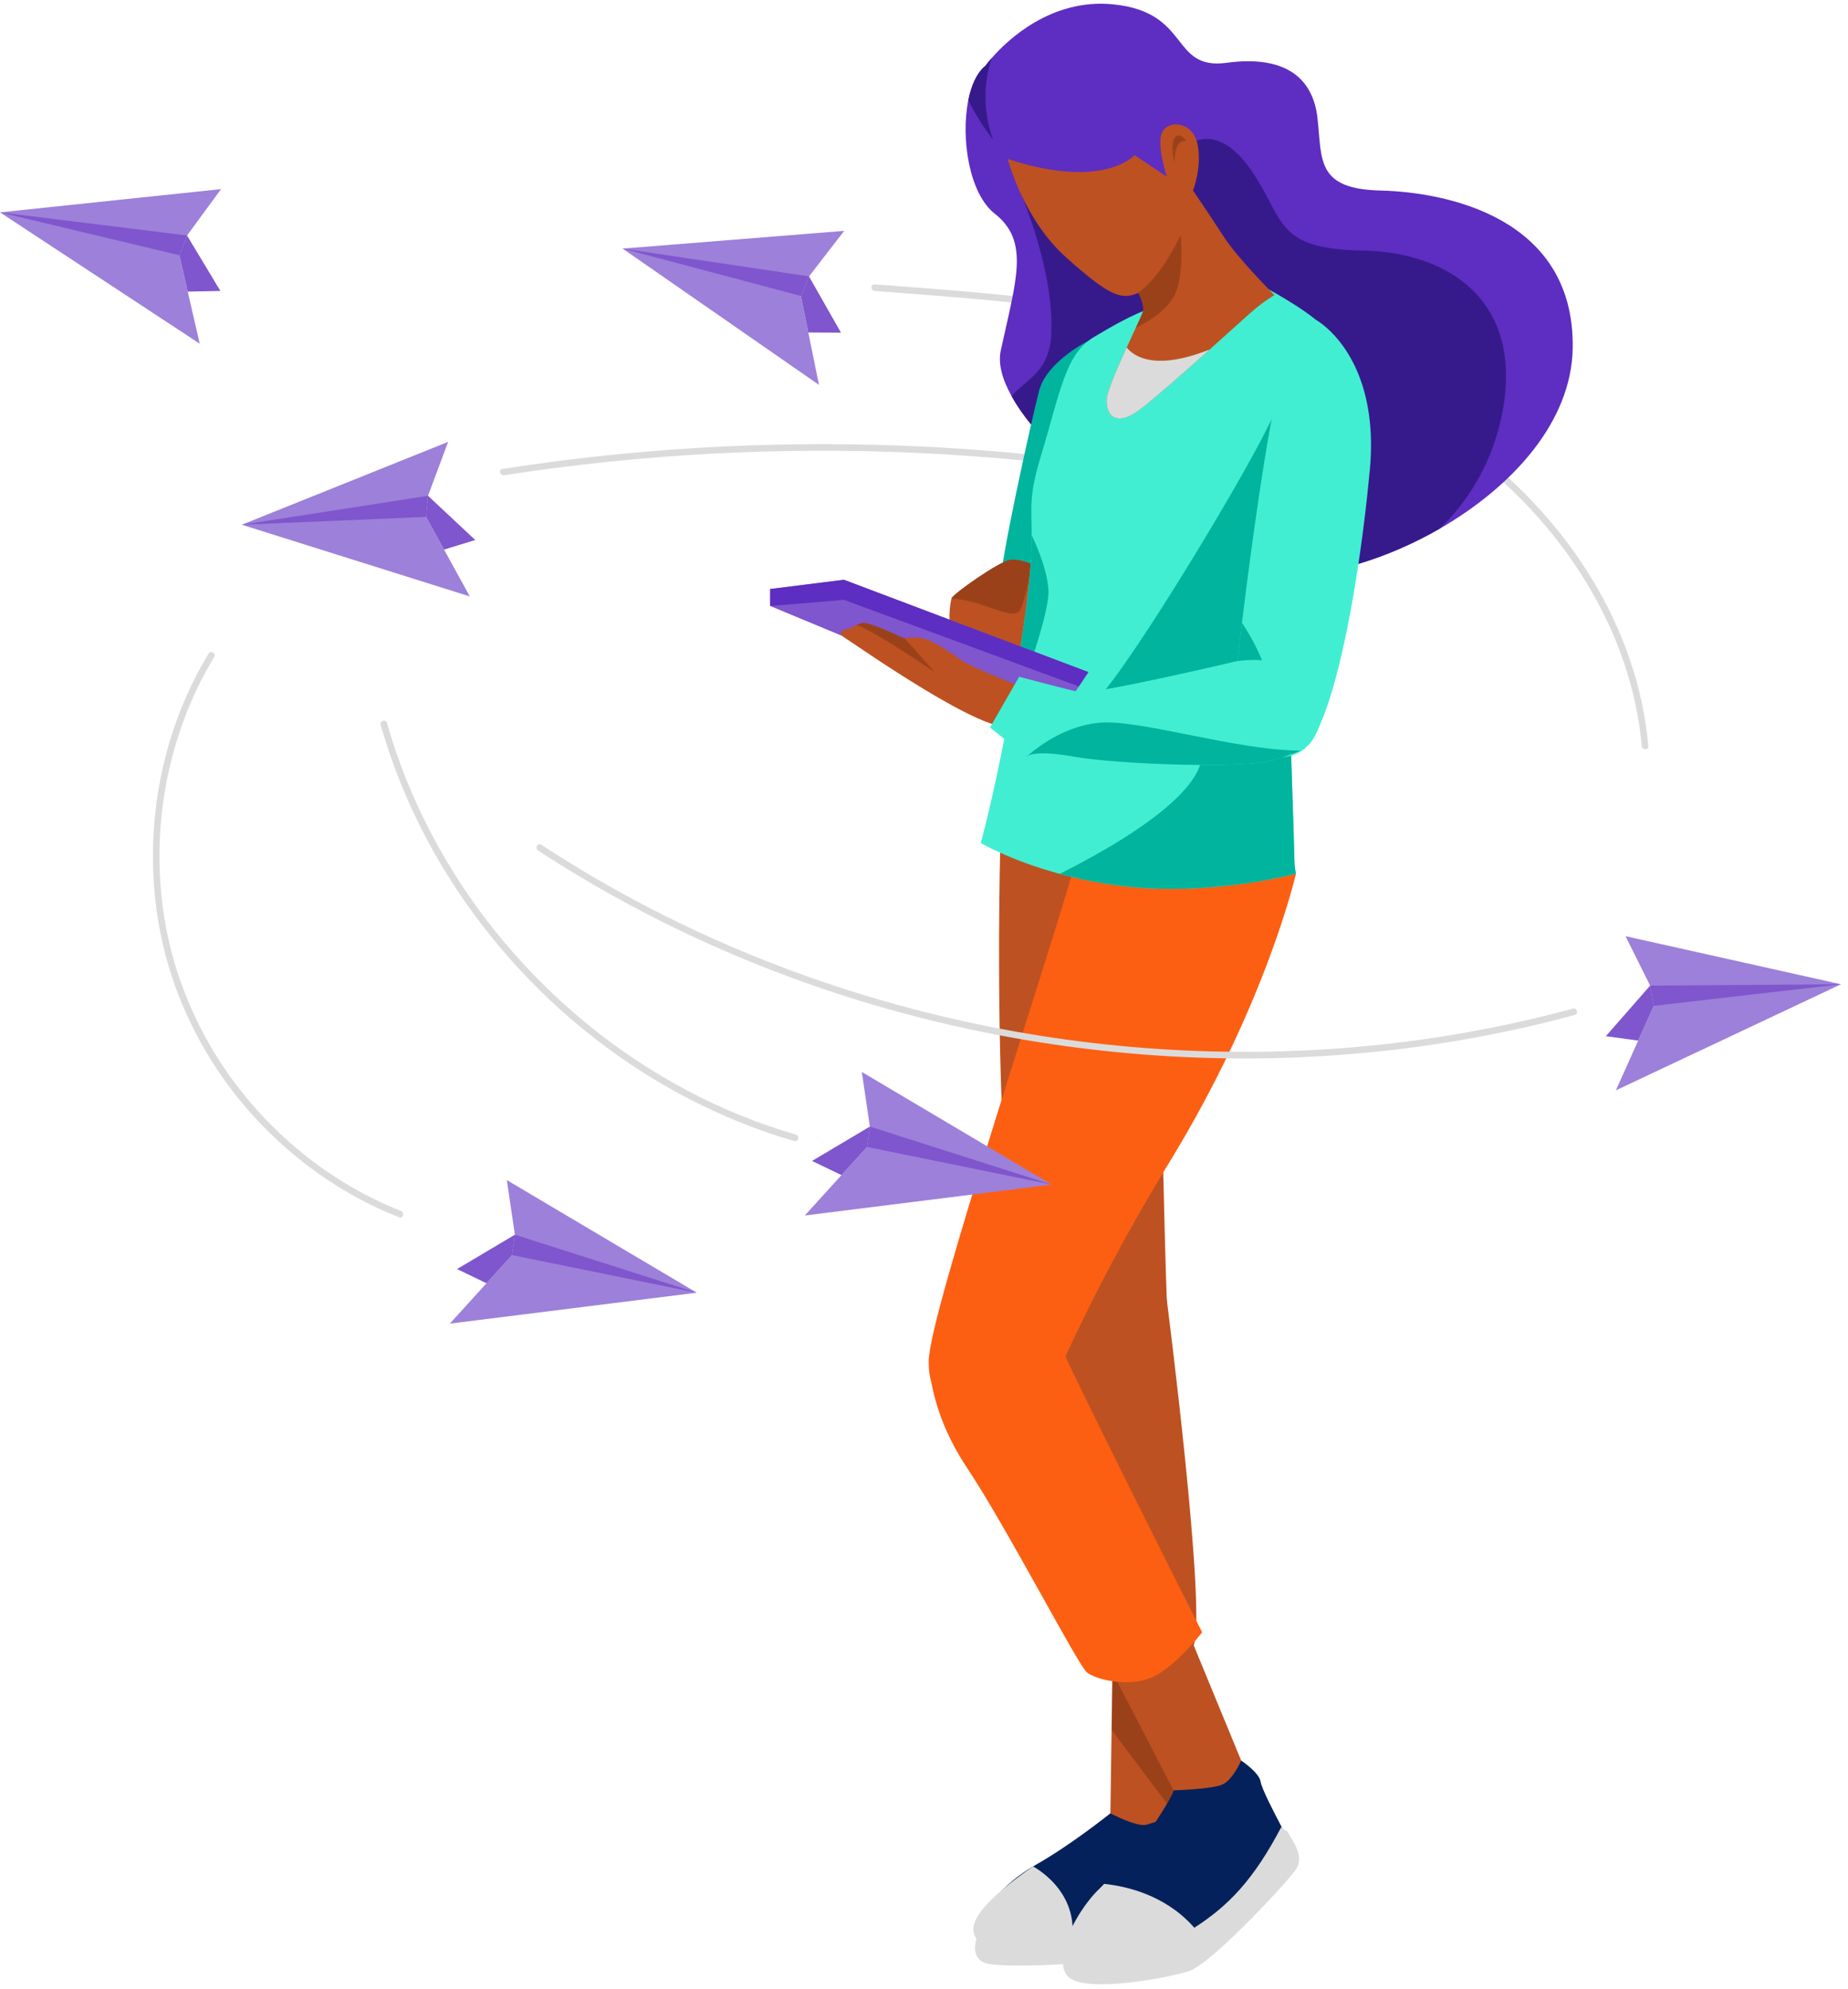 <svg width="224" height="241" viewBox="0 0 224 241" fill="none" xmlns="http://www.w3.org/2000/svg">
<path d="M61.108 57.592C69.401 56.306 77.758 55.435 86.139 54.985C94.466 54.536 102.818 54.501 111.151 54.881C115.862 55.095 120.566 55.443 125.259 55.921C125.772 55.975 125.769 55.17 125.259 55.119C116.875 54.266 108.449 53.83 100.02 53.819C91.636 53.809 83.253 54.215 74.909 55.041C70.224 55.504 65.553 56.1 60.9 56.822C60.392 56.902 60.609 57.675 61.114 57.595L61.108 57.592Z" fill="#DBDBDB"/>
<path d="M106.022 35.26C114.585 35.899 123.158 36.538 131.665 37.747C139.68 38.889 147.644 40.541 155.319 43.145C162.511 45.587 169.451 48.859 175.697 53.207C181.621 57.33 186.857 62.442 190.903 68.434C194.829 74.247 197.627 80.849 198.685 87.803C198.816 88.67 198.918 89.541 198.995 90.416C199.041 90.926 199.842 90.932 199.797 90.416C199.177 83.325 196.772 76.496 193.113 70.41C189.396 64.223 184.444 58.84 178.735 54.442C172.655 49.758 165.79 46.183 158.622 43.48C151.027 40.613 143.095 38.747 135.091 37.461C126.539 36.086 117.899 35.356 109.267 34.701C108.184 34.618 107.102 34.538 106.02 34.458C105.504 34.421 105.507 35.223 106.02 35.26H106.022Z" fill="#DBDBDB"/>
<path d="M121.304 100.279C121.304 100.279 119.441 157.71 126.894 168.339C134.348 178.967 141.991 172.627 141.43 157.523C140.872 142.419 140.126 97.483 140.126 97.483L121.304 100.279Z" fill="#BE5121"/>
<path d="M141.43 157.523C141.43 157.523 146.275 195.184 144.691 199.382C143.106 203.58 135.278 206.189 132.483 197.799C129.687 189.408 124.051 160.392 124.051 160.392C124.051 160.392 131.924 142.978 141.427 157.523H141.43Z" fill="#BE5121"/>
<path d="M143.667 197.799V221.665L142.363 222.598C142.363 222.598 144.041 222.785 141.246 224.649C138.45 226.513 134.535 223.716 134.535 223.716L134.738 209.633L134.907 197.799H143.667Z" fill="#BE5121"/>
<path d="M134.591 219.735C134.591 219.735 137.889 221.478 139.006 221.106C140.123 220.735 143.664 219.735 143.664 219.735C143.664 219.735 145.343 222.783 144.968 224.649C144.597 226.513 144.968 230.989 144.968 230.989C144.968 230.989 141.986 233.598 133.041 234.719C124.096 235.839 117.944 236.023 118.318 233.973C118.69 231.922 121.301 228.379 125.588 225.954C129.874 223.529 134.591 219.735 134.591 219.735Z" fill="#05215B"/>
<path d="M118.465 234.62C118.465 234.62 117.388 237.141 119.438 237.887C121.488 238.633 136.026 237.887 138.635 236.77C141.243 235.652 145.717 233.598 145.717 233.598L144.971 230.989C144.971 230.989 139.193 233.227 138.26 233.414C137.328 233.601 123.455 235.828 118.463 234.62H118.465Z" fill="#DBDBDB"/>
<path d="M125.211 226.173C125.211 226.173 130.994 229.125 129.874 235.465C129.874 235.465 122.421 237.328 120.184 236.211C117.947 235.093 114.957 233.294 125.211 226.176V226.173Z" fill="#DBDBDB"/>
<path d="M143.667 198.678V221.398C143.605 221.39 143.573 221.387 143.573 221.387L134.738 209.636L134.907 197.801H142.94C143.178 198.087 143.418 198.381 143.664 198.681L143.667 198.678Z" fill="#110000" fill-opacity="0.2"/>
<path d="M134.348 201.713L144.412 221.106C144.412 221.106 146.836 221.852 148.886 219.801C150.936 217.75 151.494 215.887 151.494 215.887L144.041 197.801L134.351 201.716L134.348 201.713Z" fill="#BE5121"/>
<path d="M149.169 100.263C152.232 101.308 155.065 103.089 157.085 105.873C157.085 105.873 153.544 121.536 141.804 140.742C130.994 158.421 127.453 168.991 125.646 171.432C125.494 171.643 125.35 171.793 125.219 171.881C123.54 172.999 111.054 173.56 112.733 163.491C114.411 153.421 130.438 106.06 130.809 102.517C131.082 99.937 140.952 97.453 149.169 100.266" fill="#FC5F12"/>
<path d="M145.717 197.798C145.717 197.798 144.813 198.967 143.547 200.253C142.44 201.378 141.056 202.598 139.752 203.205C136.956 204.51 132.857 203.576 131.737 202.646C130.62 201.713 122.046 185.119 117.201 177.846C112.356 170.574 112.602 164.533 112.602 164.533C115.309 156.191 123.647 157.956 126.825 160.392H126.827C127.191 160.672 127.488 160.961 127.699 161.245C127.843 161.437 127.947 161.63 128.009 161.811C128.941 164.608 145.714 197.798 145.714 197.798H145.717Z" fill="#FC5F12"/>
<path d="M156.153 226.699C155.447 227.83 150.249 233.451 146.719 236.437C145.588 237.395 144.626 238.079 144.038 238.261C141.614 239.007 132.857 240.686 130.62 239.007C130.04 238.574 129.834 237.836 129.89 236.945C130.048 234.403 132.317 230.595 133.974 228.94C134.153 228.761 134.356 228.539 134.578 228.285C137.125 225.36 142.154 217.932 142.253 216.951C142.253 216.951 146.834 216.82 148.138 216.261C149.442 215.702 150.444 213.341 150.444 213.341C150.444 213.341 152.612 214.769 152.799 215.889C152.948 216.796 154.448 219.665 155.209 221.116C155.386 221.453 155.522 221.715 155.594 221.857C155.966 222.603 157.085 225.213 156.153 226.705V226.699Z" fill="#05215B"/>
<path d="M146.719 236.438C145.519 237.395 144.498 238.079 143.875 238.261C141.304 239.007 132.007 240.684 129.634 239.007C129.019 238.574 128.8 237.836 128.861 236.946C129.027 234.403 131.437 230.598 133.196 228.94C133.386 228.761 133.602 228.539 133.837 228.285C136.526 228.566 141.115 229.611 144.551 233.36C145.35 234.232 146.088 235.248 146.724 236.438H146.719Z" fill="#DBDBDB"/>
<path d="M157.16 226.411C156.398 227.627 150.8 233.689 146.991 236.906C145.773 237.938 144.736 238.676 144.102 238.871C141.491 239.676 132.049 241.483 129.639 239.676C129.014 239.208 128.794 238.414 128.853 237.454C130.328 237.879 132.343 238.023 135.061 237.467C138.346 236.793 141.633 235.625 144.784 233.59C148.894 230.938 151.949 227.809 155.311 221.389C155.5 221.753 155.979 221.796 156.056 221.948C156.457 222.753 158.162 224.807 157.157 226.414L157.16 226.411Z" fill="#DBDBDB"/>
<path d="M190.633 42.102C190.526 51.196 183.18 59.062 174.545 64.044C168.128 67.747 161.001 69.857 155.597 69.699C145.252 69.394 127.702 57.161 122.621 48.011C121.475 45.953 120.962 44.052 121.306 42.477C123.169 33.899 124.847 29.239 120.561 25.88C117.495 23.479 116.432 16.784 117.37 12.145C117.741 10.3 118.434 8.779 119.441 7.982C119.441 7.982 119.706 7.61 120.213 7.03C122.111 4.859 127.408 -0.213 134.909 0.525C144.415 1.458 141.804 8.543 148.702 7.61C155.597 6.677 159.138 9.289 159.697 14.324C160.255 19.359 159.51 22.902 167.337 23.089C175.165 23.276 190.82 26.26 190.633 42.108V42.102Z" fill="#5E2DC1"/>
<path d="M120.371 16.931C120.371 16.931 118.685 14.822 117.367 12.145C117.739 10.3 118.431 8.779 119.438 7.982C119.438 7.982 119.703 7.61 120.211 7.03C119.409 9.463 118.939 12.928 120.368 16.934L120.371 16.931Z" fill="#361A8C"/>
<path d="M182.244 49.188C181.322 54.891 178.703 59.99 174.542 64.044C168.126 67.747 160.998 69.856 155.594 69.699C145.249 69.394 127.699 57.161 122.619 48.011C124.361 45.902 127.344 45.18 127.453 40.051C127.64 31.287 122.76 21.164 122.76 21.164C122.76 21.164 133.044 29.423 136.026 27.559C139.009 25.696 144.041 21.779 144.226 17.49C144.226 17.49 147.58 14.693 151.679 20.661C155.779 26.629 154.475 30.172 165.098 30.356C175.721 30.543 184.294 36.509 182.244 49.188Z" fill="#361A8C"/>
<path d="M131.927 41.3C131.927 41.3 126.895 43.782 125.962 47.324C125.029 50.867 121.117 68.581 121.304 70.632C121.491 72.683 125.962 74.362 126.523 70.819C127.082 67.276 131.927 41.3 131.927 41.3Z" fill="#00B49D"/>
<path d="M125.59 68.581C125.59 68.581 124.099 78.463 123.728 79.022C123.356 79.581 116.274 77.159 115.528 76.597C114.793 76.046 115.144 73.143 115.333 72.522C115.333 72.514 115.339 72.504 115.341 72.496C115.528 71.937 121.119 68.02 122.423 67.835C123.329 67.707 124.505 68.116 125.139 68.378C125.419 68.493 125.59 68.581 125.59 68.581Z" fill="#BE5121"/>
<path d="M125.136 68.378C124.77 70.1 124.113 73.028 123.725 73.803C123.166 74.921 121.675 74.175 118.88 73.244C117.49 72.779 116.239 72.594 115.331 72.525C115.331 72.517 115.336 72.506 115.339 72.498C115.526 71.939 121.117 68.022 122.421 67.838C123.327 67.709 124.503 68.118 125.136 68.381V68.378Z" fill="#110000" fill-opacity="0.2"/>
<path d="M125.048 64.851C125.053 61.279 124.69 60.167 126.146 55.341C128.57 47.322 129.129 42.849 132.67 40.798C136.211 38.747 142.144 34.774 153.806 35.081C153.806 35.081 160.252 38.56 160.998 40.426C161.116 40.718 161.07 41.766 160.918 43.351C160.081 51.897 155.995 76.012 156.153 80.889C156.34 86.67 156.898 103.263 156.898 104.196C156.898 105.13 157.086 105.876 157.086 105.876C157.086 105.876 146.65 108.672 136.026 107.368C133.202 107.02 130.665 106.491 128.466 105.894C122.397 104.255 118.882 102.146 118.882 102.146C118.882 102.146 120.243 97.287 121.91 88.621C122.552 85.282 123.241 81.378 123.915 76.974C124.88 70.662 125.048 67.218 125.051 64.854" fill="#42EED2"/>
<path d="M156.898 104.194C156.898 105.127 157.086 105.873 157.086 105.873C157.086 105.873 146.65 108.67 136.026 107.365C133.202 107.017 130.665 106.488 128.466 105.892C152.462 93.793 147.115 86.934 137.705 88.533C127.827 90.213 128.76 87.6 131.927 85.737C135.096 83.873 150.191 58.886 153.732 51.613C155.859 47.242 158.863 44.691 160.921 43.351C160.084 51.897 155.998 76.012 156.156 80.889C156.343 86.67 156.901 103.263 156.901 104.197L156.898 104.194Z" fill="#00B49D"/>
<path d="M121.908 88.616C122.549 85.279 123.239 81.376 123.912 76.969C124.877 70.656 125.045 67.212 125.048 64.849C125.919 66.672 126.884 69.127 127.079 71.375C127.309 74.028 124.265 82.517 121.908 88.616Z" fill="#00B49D"/>
<path d="M166.03 57.02C165.934 58.041 165.83 59.082 165.715 60.135C165.547 61.691 165.354 63.271 165.146 64.854C164.78 67.63 164.355 70.408 163.882 73.068C162.302 81.916 160.178 89.429 157.831 90.956C156.687 91.699 155.402 91.935 154.205 91.606C151.498 90.862 149.229 87.25 150.004 80.143C150.153 78.761 150.335 77.186 150.541 75.483C150.701 74.148 150.877 72.734 151.062 71.277C151.343 69.098 151.644 66.814 151.965 64.536C152.166 63.092 152.374 61.651 152.585 60.239C153.021 57.303 153.47 54.499 153.905 52.065C154.517 48.648 155.103 45.969 155.597 44.712C157.275 40.424 157.906 38.458 159.547 38.787C159.547 38.787 164.79 41.643 165.956 50.392C166.212 52.306 166.271 54.504 166.036 57.017L166.03 57.02Z" fill="#42EED2"/>
<path d="M154.205 91.606C151.498 90.862 149.229 87.25 150.004 80.143C150.153 78.761 150.335 77.186 150.541 75.483C151.842 77.394 153.764 80.852 154.477 85.362C154.916 88.132 154.667 90.162 154.205 91.606Z" fill="#00B49D"/>
<path d="M129.69 84.804L131.927 81.445L102.292 70.258L93.347 71.378V73.429L127.453 87.6L129.69 84.804Z" fill="#7F56CD"/>
<path d="M93.347 73.429L102.292 72.683L130.77 83.181L131.927 81.445L102.292 70.258L93.347 71.378V73.429Z" fill="#5E2DC1"/>
<path d="M122.795 87.972C119.813 89.464 103.973 78.277 102.482 77.344C100.99 76.411 102.853 76.226 102.853 76.226C102.853 76.226 103.313 75.951 103.847 75.721C104.072 75.624 104.309 75.536 104.531 75.48C105.277 75.293 109.564 77.344 109.564 77.344C109.564 77.344 109.596 77.338 109.652 77.33C109.938 77.29 110.868 77.189 111.798 77.344C112.915 77.531 115.152 79.023 116.456 79.953C117.76 80.886 124.471 83.496 124.471 83.496C124.471 83.496 125.775 86.48 122.792 87.972H122.795Z" fill="#BE5121"/>
<path d="M159.889 88.058C159.242 89.737 158.652 90.443 157.607 90.961C156.859 91.333 155.878 91.606 154.475 92.074C151.121 93.191 135.465 92.632 130.246 91.702C125.027 90.769 124.468 91.702 124.468 91.702L124.447 91.686L119.994 88.159L123.535 82.007C123.535 82.007 129.126 83.499 130.804 83.871C132.483 84.242 149.814 80.141 149.814 80.141C158.2 78.836 160.996 85.175 159.886 88.058H159.889Z" fill="#42EED2"/>
<path d="M157.607 90.961C156.858 91.333 155.878 91.606 154.475 92.074C151.121 93.191 135.465 92.632 130.246 91.702C125.027 90.769 124.468 91.702 124.468 91.702L124.447 91.686C126.234 90.111 129.236 88.047 133.041 87.6C137.873 87.031 149.531 90.908 157.604 90.961H157.607Z" fill="#00B49D"/>
<path d="M113.289 81.445C113.289 81.445 106.605 76.841 103.844 75.718C104.069 75.621 104.307 75.533 104.529 75.477C105.274 75.29 109.561 77.341 109.561 77.341C109.561 77.341 109.593 77.335 109.649 77.327L113.286 81.442L113.289 81.445Z" fill="#110000" fill-opacity="0.2"/>
<path d="M154.477 35.763C154.477 35.763 153.173 36.509 151.682 37.813C151.03 38.383 148.991 40.236 146.639 42.343C143.606 45.057 140.046 48.196 138.263 49.562C135.094 51.987 133.977 50.121 134.164 48.257C134.263 47.263 135.449 44.543 136.564 42.11C136.954 41.255 137.339 40.431 137.662 39.736C138.143 38.699 138.49 37.934 138.544 37.725C138.731 36.979 137.985 35.487 137.985 35.487C137.924 35.514 137.865 35.541 137.804 35.565C137.798 35.565 137.796 35.568 137.796 35.568C135.839 36.378 134.281 35.712 129.228 31.196C124.008 26.535 122.146 19.263 122.146 19.263C133.795 23.086 137.52 18.797 137.52 18.797L141.433 21.407C141.433 21.407 140.129 17.492 140.874 16C141.62 14.508 144.602 14.696 145.161 17.492C145.719 20.289 144.602 23.086 144.602 23.086C144.602 23.086 146.652 26.07 148.33 28.68C150.009 31.289 154.48 35.765 154.48 35.765L154.477 35.763Z" fill="#BE5121"/>
<path d="M142.176 36.134C141.088 37.902 138.814 39.175 137.659 39.731C138.14 38.693 138.488 37.929 138.541 37.72C138.728 36.974 137.983 35.482 137.983 35.482C137.921 35.509 137.862 35.535 137.801 35.559C137.95 35.477 140.401 34.089 143.108 28.49C143.108 28.49 143.667 33.712 142.176 36.134Z" fill="#110000" fill-opacity="0.2"/>
<path d="M146.639 42.343C143.606 45.057 140.046 48.196 138.263 49.562C135.094 51.987 133.977 50.121 134.164 48.257C134.263 47.263 135.449 44.544 136.564 42.11C137.539 43.303 140.147 44.918 146.639 42.346V42.343Z" fill="#DBDBDB"/>
<path d="M142.363 19.728C142.363 19.728 141.804 17.677 142.363 16.744C142.921 15.811 143.854 17.116 143.854 17.116C143.854 17.116 142.363 16.557 142.363 19.725V19.728Z" fill="#110000" fill-opacity="0.2"/>
<path d="M98.061 33.493L102.327 27.975L75.468 30.124L99.269 46.638L97.075 35.862L98.061 33.493Z" fill="#9D80D9"/>
<path d="M98.061 33.493L75.468 30.125L97.075 35.862L98.061 33.493Z" fill="#7F56CD"/>
<path d="M101.936 40.312L98.061 33.493L97.075 35.862L97.978 40.29L101.936 40.312Z" fill="#7F56CD"/>
<path d="M51.883 60.081L54.315 53.546L29.311 63.586L56.945 72.273L51.645 62.637L51.883 60.081Z" fill="#9D80D9"/>
<path d="M51.883 60.081L29.311 63.586L51.645 62.637L51.883 60.081Z" fill="#7F56CD"/>
<path d="M57.608 65.439L51.883 60.081L51.645 62.637L53.823 66.597L57.608 65.439Z" fill="#7F56CD"/>
<path d="M22.671 28.539L26.794 22.916L0 25.734L24.207 41.648L21.743 30.929L22.671 28.539Z" fill="#9D80D9"/>
<path d="M22.671 28.539L-0 25.734L21.743 30.929L22.671 28.539Z" fill="#7F56CD"/>
<path d="M26.714 35.258L22.671 28.539L21.743 30.929L22.756 35.336L26.714 35.258Z" fill="#7F56CD"/>
<path d="M105.437 136.517L104.462 129.899L127.48 143.546L97.553 147.292L105.098 138.987L105.437 136.517Z" fill="#9D80D9"/>
<path d="M105.437 136.517L127.48 143.546L105.098 138.987L105.437 136.517Z" fill="#7F56CD"/>
<path d="M98.43 140.68L105.437 136.517L105.098 138.987L101.998 142.402L98.43 140.68Z" fill="#7F56CD"/>
<path d="M62.41 149.619L61.435 143.001L84.453 156.648L54.526 160.394L62.071 152.09L62.41 149.619Z" fill="#9D80D9"/>
<path d="M62.41 149.619L84.453 156.648L62.071 152.089L62.41 149.619Z" fill="#7F56CD"/>
<path d="M55.403 153.782L62.41 149.619L62.071 152.089L58.971 155.504L55.403 153.782Z" fill="#7F56CD"/>
<path d="M200.016 119.435L197.034 113.445L223.149 119.272L195.863 132.125L200.46 121.887L200.016 119.435Z" fill="#9D80D9"/>
<path d="M200.016 119.435L223.149 119.271L200.46 121.886L200.016 119.435Z" fill="#7F56CD"/>
<path d="M194.645 125.568L200.016 119.435L200.46 121.887L198.57 126.095L194.645 125.568Z" fill="#7F56CD"/>
<path d="M48.607 146.742C43.968 144.91 39.641 142.284 35.835 139.06C32.03 135.835 28.7 131.982 26.073 127.715C23.446 123.447 21.415 118.493 20.337 113.442C19.188 108.041 19.023 102.42 19.816 96.958C20.61 91.495 22.328 86.193 24.964 81.356C25.287 80.765 25.621 80.18 25.971 79.602C26.238 79.158 25.546 78.754 25.279 79.198C22.379 84.006 20.383 89.343 19.357 94.862C18.331 100.38 18.261 106.073 19.18 111.616C20.054 116.87 21.858 121.947 24.474 126.586C27.091 131.225 30.207 135.054 33.967 138.485C37.717 141.905 42.006 144.742 46.651 146.79C47.225 147.044 47.808 147.284 48.393 147.517C48.874 147.707 49.083 146.931 48.607 146.744V146.742Z" fill="#DBDBDB"/>
<path d="M46.135 87.82C47.458 92.475 49.27 96.991 51.512 101.277C53.754 105.563 56.392 109.571 59.396 113.322C62.421 117.103 65.81 120.592 69.498 123.729C73.186 126.865 77.114 129.614 81.305 131.97C85.519 134.339 89.974 136.293 94.584 137.758C95.145 137.937 95.709 138.109 96.273 138.272C96.77 138.416 96.981 137.643 96.487 137.499C91.906 136.167 87.473 134.36 83.258 132.125C79.044 129.889 75.051 127.24 71.35 124.232C67.648 121.224 64.222 117.854 61.146 114.202C58.07 110.55 55.352 106.603 53.041 102.429C50.729 98.255 48.831 93.857 47.412 89.303C47.236 88.742 47.07 88.175 46.91 87.608C46.768 87.114 45.996 87.322 46.138 87.822L46.135 87.82Z" fill="#DBDBDB"/>
<path d="M190.668 122.218C182.479 124.435 174.106 125.954 165.661 126.758C157.216 127.566 148.704 127.673 140.241 127.103C131.772 126.534 123.353 125.28 115.085 123.363C106.819 121.446 98.708 118.868 90.859 115.643C83.01 112.419 75.433 108.542 68.239 104.044C67.357 103.494 66.483 102.932 65.612 102.363C65.179 102.079 64.775 102.774 65.208 103.055C72.37 107.737 79.928 111.798 87.775 115.202C95.621 118.606 103.681 121.344 111.942 123.424C120.173 125.499 128.573 126.911 137.028 127.654C145.548 128.403 154.132 128.462 162.66 127.815C171.153 127.17 179.598 125.831 187.864 123.774C188.872 123.523 189.879 123.261 190.882 122.988C191.379 122.855 191.167 122.079 190.668 122.216V122.218Z" fill="#DBDBDB"/>
</svg>

